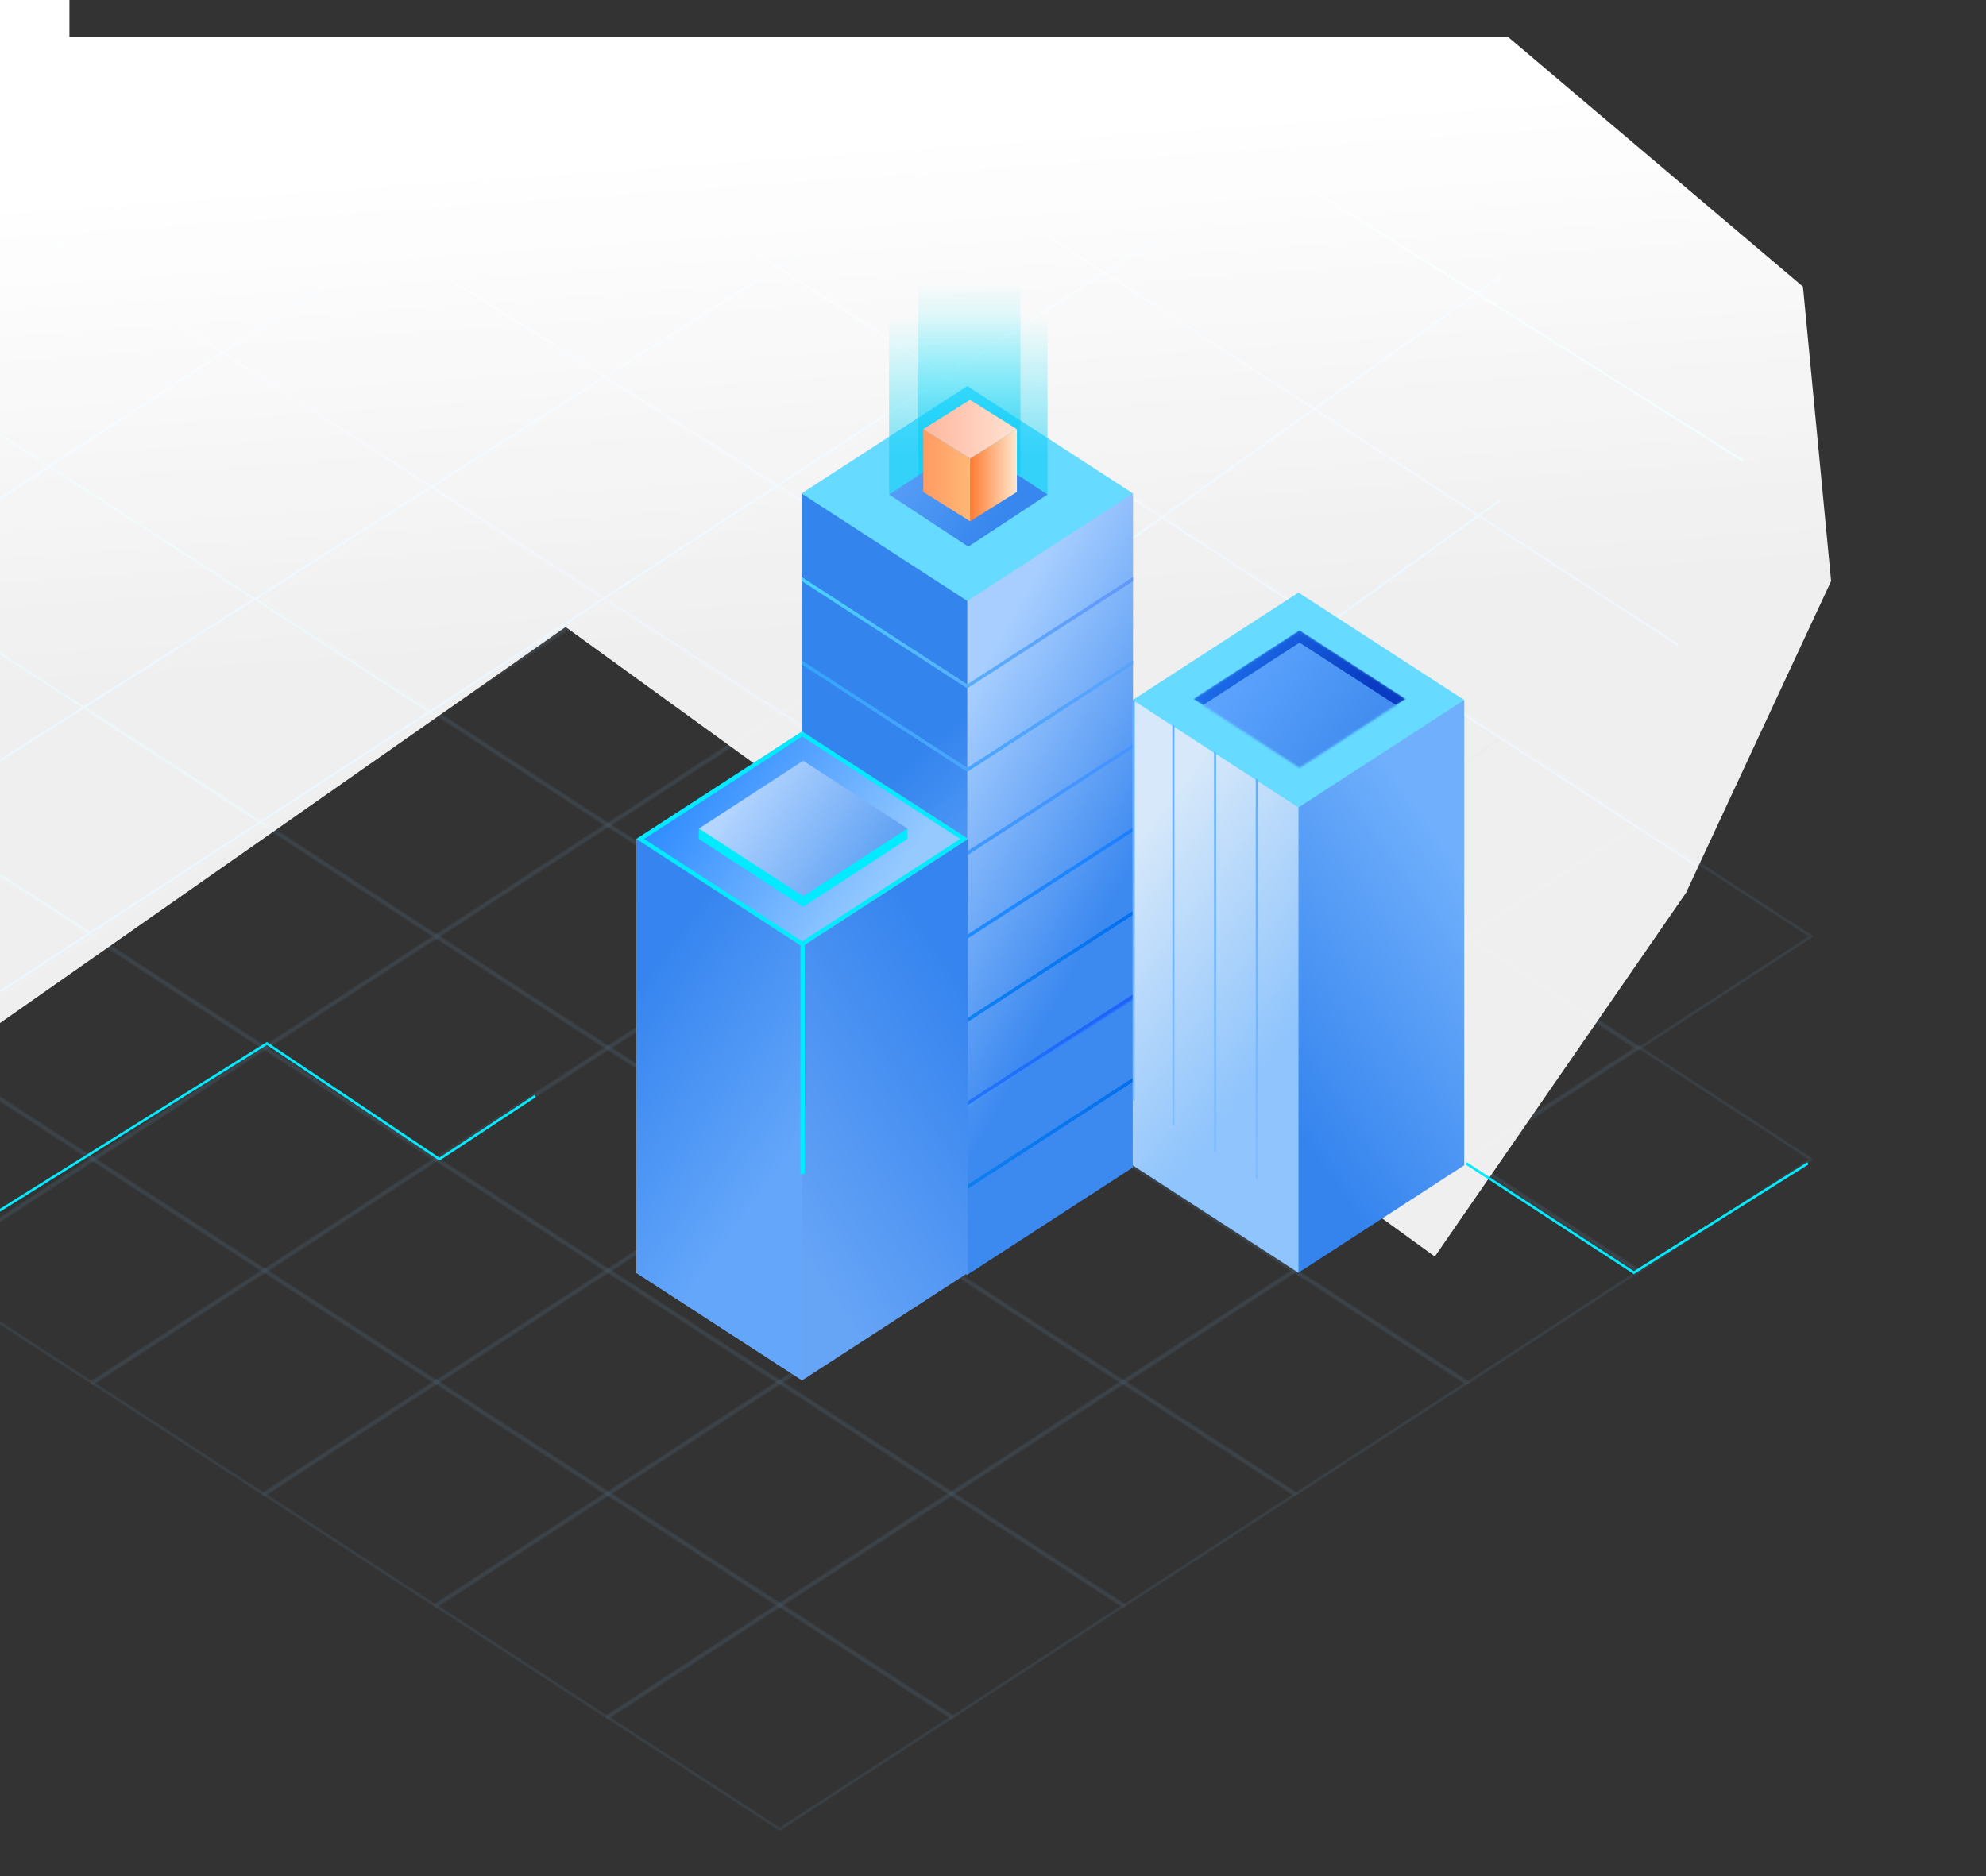 <svg width="944" height="892" viewBox="0 0 944 892" fill="none" xmlns="http://www.w3.org/2000/svg">
<rect x="0" y="0" width="944" height="892" fill="#333333" stroke="none"/>
<path d="M478.694 57.873L-372.498 597.852M629.964 61.262L-304.091 669.395" stroke="#0194FF"/>
<path d="M161.945 33.014L-546.146 475.05" stroke="#0194FF"/>
<path d="M307.418 36.093L-485.146 553.832" stroke="#0194FF"/>
<path d="M378.516 369.591L714.07 130.792" stroke="#0595FF"/>
<path d="M456.744 422.085L713.04 237.84" stroke="#0595FF"/>
<path d="M539.088 475.609L713.041 351.063" stroke="black" stroke-opacity="0.51"/>
<path d="M43.11 443.638L-587.853 39.122" stroke="#0096B7"/>
<path d="M127.092 392.968L-408.146 46.092" stroke="#0096B7"/>
<path d="M205.747 339.415L-247.146 47.092" stroke="#0096B7"/>
<path d="M7.391 3L653.865 409.526" stroke="#2F9BFF" stroke-opacity="0.78"/>
<path d="M-29.366 80.477L612.623 494.049" stroke="#227AFF" stroke-opacity="0.67"/>
<path d="M260.884 56.123L806.648 411.732" stroke="#2F9BFF" stroke-opacity="0.78"/>
<path d="M416.318 59.155L797.608 306.623" stroke="#2F9BFF" stroke-opacity="0.78"/>
<path d="M588.388 68.093L828.726 219.123" stroke="#20D7FF"/>
<g clip-path="url(#clip0_47_710)">
<g opacity="0.2">
<path opacity="0.4" d="M289.575 180.262L370.618 233.031L451.661 180.262L370.618 127.494L289.575 180.262ZM370.927 126.085L453.206 179.659C453.618 179.927 453.618 180.598 453.206 180.866L370.927 234.44C370.736 234.565 370.5 234.565 370.309 234.44L288.03 180.866C287.618 180.598 287.618 179.927 288.03 179.659L370.309 126.085C370.5 125.96 370.736 125.96 370.927 126.085Z" fill="#85CCFF"/>
<path opacity="0.4" d="M371.174 233.247L452.217 286.016L533.26 233.247L452.217 180.478L371.174 233.247ZM452.526 179.069L534.805 232.643C535.217 232.911 535.217 233.582 534.805 233.851L452.526 287.425C452.335 287.549 452.099 287.549 451.908 287.425L369.629 233.851C369.217 233.582 369.217 232.911 369.629 232.643L451.908 179.069C452.099 178.945 452.335 178.945 452.526 179.069Z" fill="#85CCFF"/>
<path opacity="0.4" d="M533.816 233.463L452.773 286.232L533.816 339.001L614.859 286.232L533.816 233.463ZM534.125 232.054L616.404 285.628C616.816 285.896 616.816 286.567 616.404 286.835L534.125 340.409C533.934 340.534 533.698 340.534 533.507 340.409L451.228 286.835C450.816 286.567 450.816 285.896 451.228 285.628L533.507 232.054C533.698 231.929 533.934 231.929 534.125 232.054Z" fill="#85CCFF"/>
<path opacity="0.4" d="M615.415 286.447L534.372 339.216L615.415 391.985L696.458 339.216L615.415 286.447ZM615.724 285.038L698.003 338.612C698.415 338.881 698.415 339.552 698.003 339.82L615.724 393.394C615.533 393.518 615.297 393.518 615.106 393.394L532.827 339.82C532.415 339.552 532.415 338.881 532.827 338.612L615.106 285.038C615.297 284.914 615.533 284.914 615.724 285.038Z" fill="#85CCFF"/>
<path opacity="0.4" d="M615.972 392.201L697.014 444.97L778.057 392.201L697.014 339.432L615.972 392.201ZM697.323 338.023L779.602 391.597C780.015 391.865 780.015 392.536 779.602 392.805L697.323 446.378C697.132 446.503 696.896 446.503 696.705 446.378L614.426 392.805C614.014 392.536 614.014 391.865 614.426 391.597L696.705 338.023C696.896 337.899 697.132 337.899 697.323 338.023Z" fill="#85CCFF"/>
<path opacity="0.4" d="M697.571 445.185L778.613 497.954L859.656 445.185L778.613 392.417L697.571 445.185ZM778.923 391.008L861.202 444.582C861.614 444.85 861.614 445.521 861.202 445.789L778.923 499.363C778.731 499.488 778.496 499.488 778.304 499.363L696.025 445.789C695.613 445.521 695.613 444.85 696.025 444.582L778.304 391.008C778.496 390.883 778.731 390.883 778.923 391.008Z" fill="#85CCFF"/>
<path opacity="0.4" d="M207.976 233.247L289.019 286.016L370.061 233.247L289.019 180.478L207.976 233.247ZM289.328 179.069L371.607 232.643C372.019 232.911 372.019 233.582 371.607 233.851L289.328 287.425C289.137 287.549 288.901 287.549 288.71 287.425L206.431 233.851C206.018 233.582 206.018 232.911 206.431 232.643L288.71 179.069C288.901 178.945 289.137 178.945 289.328 179.069Z" fill="#85CCFF"/>
<path opacity="0.4" d="M289.575 286.232L370.618 339.001L451.661 286.232L370.618 233.463L289.575 286.232ZM370.927 232.054L453.206 285.628C453.618 285.896 453.618 286.567 453.206 286.835L370.927 340.409C370.736 340.534 370.5 340.534 370.309 340.409L288.03 286.835C287.618 286.567 287.618 285.896 288.03 285.628L370.309 232.054C370.5 231.929 370.736 231.929 370.927 232.054Z" fill="#85CCFF"/>
<path opacity="0.4" d="M371.174 339.216L452.217 391.985L533.26 339.216L452.217 286.447L371.174 339.216ZM452.526 285.038L534.805 338.612C535.217 338.881 535.217 339.552 534.805 339.82L452.526 393.394C452.335 393.518 452.099 393.518 451.908 393.394L369.629 339.82C369.217 339.552 369.217 338.881 369.629 338.612L451.908 285.038C452.099 284.914 452.335 284.914 452.526 285.038Z" fill="#85CCFF"/>
<path opacity="0.4" d="M452.773 392.201L533.816 444.97L614.859 392.201L533.816 339.432L452.773 392.201ZM534.125 338.023L616.404 391.597C616.816 391.865 616.816 392.536 616.404 392.805L534.125 446.378C533.934 446.503 533.698 446.503 533.507 446.378L451.228 392.805C450.816 392.536 450.816 391.865 451.228 391.597L533.507 338.023C533.698 337.899 533.934 337.899 534.125 338.023Z" fill="#85CCFF"/>
<path opacity="0.4" d="M534.372 445.185L615.415 497.954L696.458 445.185L615.415 392.417L534.372 445.185ZM615.724 391.008L698.003 444.582C698.415 444.85 698.415 445.521 698.003 445.789L615.724 499.363C615.533 499.488 615.297 499.488 615.106 499.363L532.827 445.789C532.415 445.521 532.415 444.85 532.827 444.582L615.106 391.008C615.297 390.883 615.533 390.883 615.724 391.008Z" fill="#85CCFF"/>
<path opacity="0.4" d="M615.972 498.17L697.014 550.939L778.057 498.17L697.014 445.401L615.972 498.17ZM697.323 443.992L779.602 497.566C780.015 497.834 780.015 498.505 779.602 498.774L697.323 552.348C697.132 552.472 696.896 552.472 696.705 552.348L614.426 498.774C614.014 498.505 614.014 497.834 614.426 497.566L696.705 443.992C696.896 443.868 697.132 443.868 697.323 443.992Z" fill="#85CCFF"/>
<path opacity="0.4" d="M697.571 551.155L778.613 603.923L859.656 551.155L778.613 498.386L697.571 551.155ZM778.923 496.977L861.202 550.551C861.614 550.819 861.614 551.49 861.202 551.758L778.923 605.332C778.731 605.457 778.496 605.457 778.304 605.332L696.025 551.758C695.613 551.49 695.613 550.819 696.025 550.551L778.304 496.977C778.496 496.852 778.731 496.852 778.923 496.977Z" fill="#85CCFF"/>
<path opacity="0.4" d="M126.377 286.232L207.42 339.001L288.462 286.232L207.42 233.463L126.377 286.232ZM207.729 232.054L290.008 285.628C290.42 285.896 290.42 286.567 290.008 286.835L207.729 340.409C207.538 340.534 207.302 340.534 207.111 340.409L124.832 286.835C124.419 286.567 124.419 285.896 124.832 285.628L207.111 232.054C207.302 231.929 207.538 231.929 207.729 232.054Z" fill="#85CCFF"/>
<path opacity="0.4" d="M289.019 286.447L207.976 339.216L289.019 391.985L370.061 339.216L289.019 286.447ZM289.328 285.038L371.607 338.612C372.019 338.881 372.019 339.552 371.607 339.82L289.328 393.394C289.137 393.518 288.901 393.518 288.71 393.394L206.431 339.82C206.018 339.552 206.018 338.881 206.431 338.612L288.71 285.038C288.901 284.914 289.137 284.914 289.328 285.038Z" fill="#85CCFF"/>
<path opacity="0.4" d="M289.575 392.201L370.618 444.97L451.661 392.201L370.618 339.432L289.575 392.201ZM370.927 338.023L453.206 391.597C453.618 391.865 453.618 392.536 453.206 392.805L370.927 446.378C370.736 446.503 370.5 446.503 370.309 446.378L288.03 392.805C287.618 392.536 287.618 391.865 288.03 391.597L370.309 338.023C370.5 337.899 370.736 337.899 370.927 338.023Z" fill="#85CCFF"/>
<path opacity="0.4" d="M371.174 445.185L452.217 497.954L533.26 445.185L452.217 392.417L371.174 445.185ZM452.526 391.008L534.805 444.582C535.217 444.85 535.217 445.521 534.805 445.789L452.526 499.363C452.335 499.488 452.099 499.488 451.908 499.363L369.629 445.789C369.217 445.521 369.217 444.85 369.629 444.582L451.908 391.008C452.099 390.883 452.335 390.883 452.526 391.008Z" fill="#85CCFF"/>
<path opacity="0.4" d="M452.773 498.17L533.816 550.939L614.859 498.17L533.816 445.401L452.773 498.17ZM534.125 443.992L616.404 497.566C616.816 497.834 616.816 498.505 616.404 498.774L534.125 552.348C533.934 552.472 533.698 552.472 533.507 552.348L451.228 498.774C450.816 498.505 450.816 497.834 451.228 497.566L533.507 443.992C533.698 443.868 533.934 443.868 534.125 443.992Z" fill="#85CCFF"/>
<path opacity="0.4" d="M534.372 551.155L615.415 603.923L696.458 551.155L615.415 498.386L534.372 551.155ZM615.724 496.977L698.003 550.551C698.415 550.819 698.415 551.49 698.003 551.758L615.724 605.332C615.533 605.457 615.297 605.457 615.106 605.332L532.827 551.758C532.415 551.49 532.415 550.819 532.827 550.551L615.106 496.977C615.297 496.852 615.533 496.852 615.724 496.977Z" fill="#85CCFF"/>
<path opacity="0.4" d="M615.972 604.139L697.014 656.908L778.057 604.139L697.014 551.37L615.972 604.139ZM697.323 549.961L779.602 603.535C780.015 603.804 780.015 604.474 779.602 604.743L697.323 658.317C697.132 658.441 696.896 658.441 696.705 658.317L614.426 604.743C614.014 604.474 614.014 603.804 614.426 603.535L696.705 549.961C696.896 549.837 697.132 549.837 697.323 549.961Z" fill="#85CCFF"/>
<path opacity="0.4" d="M125.821 286.447L44.778 339.216L125.821 391.985L206.863 339.216L125.821 286.447ZM126.13 285.038L208.409 338.612C208.821 338.881 208.821 339.552 208.409 339.82L126.13 393.394C125.938 393.518 125.703 393.518 125.511 393.394L43.232 339.82C42.82 339.552 42.82 338.881 43.232 338.612L125.511 285.038C125.703 284.914 125.938 284.914 126.13 285.038Z" fill="#85CCFF"/>
<path opacity="0.4" d="M126.377 392.201L207.42 444.97L288.462 392.201L207.42 339.432L126.377 392.201ZM207.729 338.023L290.008 391.597C290.42 391.865 290.42 392.536 290.008 392.805L207.729 446.378C207.538 446.503 207.302 446.503 207.111 446.378L124.832 392.805C124.419 392.536 124.419 391.865 124.832 391.597L207.111 338.023C207.302 337.899 207.538 337.899 207.729 338.023Z" fill="#85CCFF"/>
<path opacity="0.4" d="M207.976 445.185L289.019 497.954L370.061 445.185L289.019 392.417L207.976 445.185ZM289.328 391.008L371.607 444.582C372.019 444.85 372.019 445.521 371.607 445.789L289.328 499.363C289.137 499.488 288.901 499.488 288.71 499.363L206.431 445.789C206.018 445.521 206.018 444.85 206.431 444.582L288.71 391.008C288.901 390.883 289.137 390.883 289.328 391.008Z" fill="#85CCFF"/>
<path opacity="0.4" d="M289.575 498.17L370.618 550.939L451.661 498.17L370.618 445.401L289.575 498.17ZM370.927 443.992L453.206 497.566C453.618 497.834 453.618 498.505 453.206 498.774L370.927 552.348C370.736 552.472 370.5 552.472 370.309 552.348L288.03 498.774C287.618 498.505 287.618 497.834 288.03 497.566L370.309 443.992C370.5 443.868 370.736 443.868 370.927 443.992Z" fill="#85CCFF"/>
<path opacity="0.4" d="M371.174 551.155L452.217 603.923L533.26 551.155L452.217 498.386L371.174 551.155ZM452.526 496.977L534.805 550.551C535.217 550.819 535.217 551.49 534.805 551.758L452.526 605.332C452.335 605.457 452.099 605.457 451.908 605.332L369.629 551.758C369.217 551.49 369.217 550.819 369.629 550.551L451.908 496.977C452.099 496.852 452.335 496.852 452.526 496.977Z" fill="#85CCFF"/>
<path opacity="0.4" d="M452.773 604.139L533.816 656.908L614.859 604.139L533.816 551.37L452.773 604.139ZM534.125 549.961L616.404 603.535C616.816 603.804 616.816 604.474 616.404 604.743L534.125 658.317C533.934 658.441 533.698 658.441 533.507 658.317L451.228 604.743C450.816 604.474 450.816 603.804 451.228 603.535L533.507 549.961C533.698 549.837 533.934 549.837 534.125 549.961Z" fill="#85CCFF"/>
<path opacity="0.4" d="M534.372 657.124L615.415 709.893L696.458 657.124L615.415 604.355L534.372 657.124ZM615.724 602.946L698.003 656.52C698.415 656.788 698.415 657.459 698.003 657.727L615.724 711.301C615.533 711.426 615.297 711.426 615.106 711.301L532.827 657.727C532.415 657.459 532.415 656.788 532.827 656.52L615.106 602.946C615.297 602.822 615.533 602.822 615.724 602.946Z" fill="#85CCFF"/>
<path opacity="0.4" d="M-36.821 392.201L44.221 444.97L125.264 392.201L44.221 339.432L-36.821 392.201ZM44.531 338.023L126.81 391.597C127.222 391.865 127.222 392.536 126.81 392.805L44.531 446.378C44.339 446.503 44.104 446.503 43.912 446.378L-38.367 392.805C-38.779 392.536 -38.779 391.865 -38.367 391.597L43.912 338.023C44.104 337.899 44.339 337.899 44.531 338.023Z" fill="#85CCFF"/>
<path opacity="0.4" d="M44.778 445.185L125.821 497.954L206.863 445.185L125.821 392.417L44.778 445.185ZM126.13 391.008L208.409 444.582C208.821 444.85 208.821 445.521 208.409 445.789L126.13 499.363C125.938 499.488 125.703 499.488 125.511 499.363L43.232 445.789C42.82 445.521 42.82 444.85 43.232 444.582L125.511 391.008C125.703 390.883 125.938 390.883 126.13 391.008Z" fill="#85CCFF"/>
<path opacity="0.4" d="M126.377 498.17L207.42 550.939L288.462 498.17L207.42 445.401L126.377 498.17ZM207.729 443.992L290.008 497.566C290.42 497.834 290.42 498.505 290.008 498.774L207.729 552.348C207.538 552.472 207.302 552.472 207.111 552.348L124.832 498.774C124.419 498.505 124.419 497.834 124.832 497.566L207.111 443.992C207.302 443.868 207.538 443.868 207.729 443.992Z" fill="#85CCFF"/>
<path opacity="0.4" d="M207.976 551.155L289.019 603.923L370.061 551.155L289.019 498.386L207.976 551.155ZM289.328 496.977L371.607 550.551C372.019 550.819 372.019 551.49 371.607 551.758L289.328 605.332C289.137 605.457 288.901 605.457 288.71 605.332L206.431 551.758C206.018 551.49 206.018 550.819 206.431 550.551L288.71 496.977C288.901 496.852 289.137 496.852 289.328 496.977Z" fill="#85CCFF"/>
<path opacity="0.4" d="M289.575 604.139L370.618 656.908L451.661 604.139L370.618 551.37L289.575 604.139ZM370.927 549.961L453.206 603.535C453.618 603.804 453.618 604.474 453.206 604.743L370.927 658.317C370.736 658.441 370.5 658.441 370.309 658.317L288.03 604.743C287.618 604.474 287.618 603.804 288.03 603.535L370.309 549.961C370.5 549.837 370.736 549.837 370.927 549.961Z" fill="#85CCFF"/>
<path opacity="0.4" d="M371.174 657.124L452.217 709.893L533.26 657.124L452.217 604.355L371.174 657.124ZM452.526 602.946L534.805 656.52C535.217 656.788 535.217 657.459 534.805 657.727L452.526 711.301C452.335 711.426 452.099 711.426 451.908 711.301L369.629 657.727C369.217 657.459 369.217 656.788 369.629 656.52L451.908 602.946C452.099 602.822 452.335 602.822 452.526 602.946Z" fill="#85CCFF"/>
<path opacity="0.4" d="M452.773 710.108L533.816 762.877L614.859 710.108L533.816 657.339L452.773 710.108ZM534.125 655.931L616.404 709.504C616.816 709.773 616.816 710.444 616.404 710.712L534.125 764.286C533.934 764.41 533.698 764.41 533.507 764.286L451.228 710.712C450.816 710.444 450.816 709.773 451.228 709.504L533.507 655.931C533.698 655.806 533.934 655.806 534.125 655.931Z" fill="#85CCFF"/>
<path opacity="0.4" d="M-118.42 445.185L-37.378 497.954L43.665 445.185L-37.378 392.417L-118.42 445.185ZM-37.069 391.008L45.211 444.582C45.623 444.85 45.623 445.521 45.211 445.789L-37.069 499.363C-37.26 499.488 -37.495 499.488 -37.687 499.363L-119.966 445.789C-120.378 445.521 -120.378 444.85 -119.966 444.582L-37.687 391.008C-37.495 390.883 -37.26 390.883 -37.069 391.008Z" fill="#85CCFF"/>
<path opacity="0.4" d="M-36.821 498.17L44.221 550.939L125.264 498.17L44.221 445.401L-36.821 498.17ZM44.531 443.992L126.81 497.566C127.222 497.834 127.222 498.505 126.81 498.774L44.531 552.348C44.339 552.472 44.104 552.472 43.912 552.348L-38.367 498.774C-38.779 498.505 -38.779 497.834 -38.367 497.566L43.912 443.992C44.104 443.868 44.339 443.868 44.531 443.992Z" fill="#85CCFF"/>
<path opacity="0.4" d="M44.778 551.155L125.821 603.923L206.863 551.155L125.821 498.386L44.778 551.155ZM126.13 496.977L208.409 550.551C208.821 550.819 208.821 551.49 208.409 551.758L126.13 605.332C125.938 605.457 125.703 605.457 125.511 605.332L43.232 551.758C42.82 551.49 42.82 550.819 43.232 550.551L125.511 496.977C125.703 496.852 125.938 496.852 126.13 496.977Z" fill="#85CCFF"/>
<path opacity="0.4" d="M126.377 604.139L207.42 656.908L288.462 604.139L207.42 551.37L126.377 604.139ZM207.729 549.961L290.008 603.535C290.42 603.804 290.42 604.474 290.008 604.743L207.729 658.317C207.538 658.441 207.302 658.441 207.111 658.317L124.832 604.743C124.419 604.474 124.419 603.804 124.832 603.535L207.111 549.961C207.302 549.837 207.538 549.837 207.729 549.961Z" fill="#85CCFF"/>
<path opacity="0.4" d="M207.976 657.124L289.019 709.893L370.061 657.124L289.019 604.355L207.976 657.124ZM289.328 602.946L371.607 656.52C372.019 656.788 372.019 657.459 371.607 657.727L289.328 711.301C289.137 711.426 288.901 711.426 288.71 711.301L206.431 657.727C206.018 657.459 206.018 656.788 206.431 656.52L288.71 602.946C288.901 602.822 289.137 602.822 289.328 602.946Z" fill="#85CCFF"/>
<path opacity="0.4" d="M289.575 710.108L370.618 762.877L451.661 710.108L370.618 657.339L289.575 710.108ZM370.927 655.931L453.206 709.504C453.618 709.773 453.618 710.444 453.206 710.712L370.927 764.286C370.736 764.41 370.5 764.41 370.309 764.286L288.03 710.712C287.618 710.444 287.618 709.773 288.03 709.504L370.309 655.931C370.5 655.806 370.736 655.806 370.927 655.931Z" fill="#85CCFF"/>
<path opacity="0.4" d="M371.174 763.093L452.217 815.862L533.26 763.093L452.217 710.324L371.174 763.093ZM452.526 708.915L534.805 762.489C535.217 762.757 535.217 763.428 534.805 763.697L452.526 817.271C452.335 817.395 452.099 817.395 451.908 817.271L369.629 763.697C369.217 763.428 369.217 762.757 369.629 762.489L451.908 708.915C452.099 708.791 452.335 708.791 452.526 708.915Z" fill="#85CCFF"/>
<path opacity="0.4" d="M-118.42 551.155L-37.378 603.923L43.665 551.155L-37.378 498.386L-118.42 551.155ZM-37.069 496.977L45.211 550.551C45.623 550.819 45.623 551.49 45.211 551.758L-37.069 605.332C-37.26 605.457 -37.495 605.457 -37.687 605.332L-119.966 551.758C-120.378 551.49 -120.378 550.819 -119.966 550.551L-37.687 496.977C-37.495 496.852 -37.26 496.852 -37.069 496.977Z" fill="#85CCFF"/>
<path opacity="0.4" d="M-36.821 604.139L44.221 656.908L125.264 604.139L44.221 551.37L-36.821 604.139ZM44.531 549.961L126.81 603.535C127.222 603.804 127.222 604.474 126.81 604.743L44.531 658.317C44.339 658.441 44.104 658.441 43.912 658.317L-38.367 604.743C-38.779 604.474 -38.779 603.804 -38.367 603.535L43.912 549.961C44.104 549.837 44.339 549.837 44.531 549.961Z" fill="#85CCFF"/>
<path opacity="0.4" d="M44.778 657.124L125.821 709.893L206.863 657.124L125.821 604.355L44.778 657.124ZM126.13 602.946L208.409 656.52C208.821 656.788 208.821 657.459 208.409 657.727L126.13 711.301C125.938 711.426 125.703 711.426 125.511 711.301L43.232 657.727C42.82 657.459 42.82 656.788 43.232 656.52L125.511 602.946C125.703 602.822 125.938 602.822 126.13 602.946Z" fill="#85CCFF"/>
<path opacity="0.4" d="M126.377 710.108L207.42 762.877L288.462 710.108L207.42 657.339L126.377 710.108ZM207.729 655.931L290.008 709.504C290.42 709.773 290.42 710.444 290.008 710.712L207.729 764.286C207.538 764.41 207.302 764.41 207.111 764.286L124.832 710.712C124.419 710.444 124.419 709.773 124.832 709.504L207.111 655.931C207.302 655.806 207.538 655.806 207.729 655.931Z" fill="#85CCFF"/>
<path opacity="0.4" d="M207.976 763.093L289.019 815.862L370.061 763.093L289.019 710.324L207.976 763.093ZM289.328 708.915L371.607 762.489C372.019 762.757 372.019 763.428 371.607 763.697L289.328 817.271C289.137 817.395 288.901 817.395 288.71 817.271L206.431 763.697C206.018 763.428 206.018 762.757 206.431 762.489L288.71 708.915C288.901 708.791 289.137 708.791 289.328 708.915Z" fill="#85CCFF"/>
<path opacity="0.4" d="M289.575 816.077L370.618 868.846L451.661 816.077L370.618 763.308L289.575 816.077ZM370.927 761.9L453.206 815.473C453.618 815.742 453.618 816.413 453.206 816.681L370.927 870.255C370.736 870.379 370.5 870.379 370.309 870.255L288.03 816.681C287.618 816.413 287.618 815.742 288.03 815.473L370.309 761.9C370.5 761.775 370.736 761.775 370.927 761.9Z" fill="#85CCFF"/>
</g>
</g>
<path d="M-94.147 17.593V410.093V576.093V742.093L-38.147 513.093L268.854 298.093L682.015 597.389L801.414 424.466L870.377 276.246L856.996 136.261L716.854 17.593H-94.147Z" fill="url(#paint0_linear_47_710)"/>
<path d="M254.354 521.093L208.854 551.093L126.854 496.093L-1.146 576.093" stroke="#00EBFF" stroke-width="1.188"/>
<path d="M859.354 553.055L776.625 605.035L696.854 553.055" stroke="#00EBFF" stroke-width="1.188"/>
<path fill-rule="evenodd" clip-rule="evenodd" d="M380.988 554.989V234.601H538.559V554.989L459.774 606.072L380.988 554.989Z" fill="url(#paint1_linear_47_710)"/>
<path fill-rule="evenodd" clip-rule="evenodd" d="M380.988 554.989V234.601L459.774 252.758V606.072L380.988 554.989Z" fill="url(#paint2_linear_47_710)"/>
<path fill-rule="evenodd" clip-rule="evenodd" d="M380.982 355.517V353.62L459.773 404.702L538.557 353.705V355.603L459.773 406.638L380.982 355.517Z" fill="url(#paint3_linear_47_710)"/>
<path fill-rule="evenodd" clip-rule="evenodd" d="M380.982 315.84V313.944L459.773 365.026L538.557 314.029V315.927L459.773 366.961L380.982 315.84Z" fill="url(#paint4_linear_47_710)"/>
<path fill-rule="evenodd" clip-rule="evenodd" d="M380.982 276.164V274.268L459.773 325.35L538.557 274.352V276.25L459.773 327.285L380.982 276.164Z" fill="url(#paint5_linear_47_710)"/>
<path fill-rule="evenodd" clip-rule="evenodd" d="M380.982 395.193V393.297L459.773 444.379L538.557 393.382V395.28L459.773 446.314L380.982 395.193Z" fill="url(#paint6_linear_47_710)"/>
<path fill-rule="evenodd" clip-rule="evenodd" d="M380.982 434.87V432.973L459.773 484.055L538.557 433.058V434.956L459.773 485.991L380.982 434.87Z" fill="url(#paint7_linear_47_710)"/>
<path fill-rule="evenodd" clip-rule="evenodd" d="M380.982 474.546V472.65L459.773 523.732L538.557 472.735V474.633L459.773 525.667L380.982 474.546Z" fill="url(#paint8_linear_47_710)"/>
<path fill-rule="evenodd" clip-rule="evenodd" d="M380.982 475.181V474.555L459.774 525.637L538.559 474.636V475.274L459.774 526.302L380.982 475.181Z" fill="url(#paint9_linear_47_710)"/>
<path fill-rule="evenodd" clip-rule="evenodd" d="M380.982 514.223V512.326L459.773 563.408L538.557 512.411V514.309L459.773 565.344L380.982 514.223Z" fill="url(#paint10_linear_47_710)"/>
<path fill-rule="evenodd" clip-rule="evenodd" d="M380.988 234.601L459.774 183.518L538.559 234.601L459.774 285.685L380.988 234.601Z" fill="#66DAFF"/>
<path fill-rule="evenodd" clip-rule="evenodd" d="M422.611 235.098L460.269 210.3L497.927 235.098L460.269 259.895L422.611 235.098Z" fill="url(#paint11_linear_47_710)"/>
<path opacity="0.5" fill-rule="evenodd" clip-rule="evenodd" d="M422.611 235.098V130.947H497.927V235.098L460.269 210.314L422.611 235.098Z" fill="url(#paint12_linear_47_710)"/>
<path opacity="0.5" fill-rule="evenodd" clip-rule="evenodd" d="M436.485 226.17V113.093H485.044V226.17L460.286 210.298L436.485 226.17Z" fill="url(#paint13_linear_47_710)"/>
<path fill-rule="evenodd" clip-rule="evenodd" d="M538.421 553.989V332.792H695.991V553.989L617.206 605.072L538.421 553.989Z" fill="url(#paint14_linear_47_710)"/>
<path fill-rule="evenodd" clip-rule="evenodd" d="M538.421 553.989V332.792L617.206 350.949V605.072L538.421 553.989Z" fill="url(#paint15_linear_47_710)"/>
<path fill-rule="evenodd" clip-rule="evenodd" d="M538.421 332.793L617.206 281.709L695.991 332.793L617.206 383.876L538.421 332.793Z" fill="#66DAFF"/>
<mask id="mask0_47_710" style="mask-type:alpha" maskUnits="userSpaceOnUse" x="567" y="299" width="102" height="67">
<path d="M567.16 332.297L617.701 299.564L668.243 332.297L617.701 365.03L567.16 332.297Z" fill="white"/>
</mask>
<g mask="url(#mask0_47_710)">
<path d="M567.16 332.297L617.701 299.564L668.243 332.297L617.701 365.03L567.16 332.297Z" fill="url(#paint16_linear_47_710)"/>
<path fill-rule="evenodd" clip-rule="evenodd" d="M567.16 338.248L617.701 305.515L668.243 338.248L617.701 370.981L567.16 338.248Z" fill="url(#paint17_linear_47_710)"/>
</g>
<path d="M596.89 559.832C596.89 560.106 597.112 560.472 597.386 560.649C597.659 560.826 597.881 560.747 597.881 560.473V371.116C597.881 370.842 597.659 370.477 597.386 370.3C597.112 370.122 596.89 370.201 596.89 370.475V559.832Z" fill="url(#paint18_linear_47_710)"/>
<path d="M577.07 547.011C577.07 547.285 577.292 547.651 577.566 547.828C577.839 548.005 578.061 547.926 578.061 547.652V358.295C578.061 358.021 577.839 357.656 577.566 357.479C577.292 357.302 577.07 357.38 577.07 357.654V547.011Z" fill="url(#paint19_linear_47_710)"/>
<path d="M557.25 534.19C557.25 534.464 557.472 534.829 557.745 535.006C558.019 535.183 558.241 535.105 558.241 534.831V345.474C558.241 345.2 558.019 344.834 557.745 344.657C557.472 344.48 557.25 344.559 557.25 344.833V534.19Z" fill="url(#paint20_linear_47_710)"/>
<path d="M538.414 522.498C538.414 522.772 538.636 523.137 538.909 523.314C539.183 523.491 539.405 523.413 539.405 523.139V333.184L538.909 332.965L538.414 332.803V522.498Z" fill="url(#paint21_linear_47_710)"/>
<path fill-rule="evenodd" clip-rule="evenodd" d="M302.495 605.175V398.856H460.065V605.175L381.28 656.258L302.495 605.175Z" fill="url(#paint22_linear_47_710)"/>
<path fill-rule="evenodd" clip-rule="evenodd" d="M302.495 605.175V398.856L381.28 417.014V656.258L302.495 605.175Z" fill="url(#paint23_linear_47_710)"/>
<path fill-rule="evenodd" clip-rule="evenodd" d="M302.495 398.857L381.28 347.774L460.065 398.857L381.28 449.941L302.495 398.857Z" fill="url(#paint24_linear_47_710)"/>
<path fill-rule="evenodd" clip-rule="evenodd" d="M332.225 398.857V393.936H431.326V398.857L381.775 431.094L332.225 398.857Z" fill="#00EBFF"/>
<path fill-rule="evenodd" clip-rule="evenodd" d="M332.225 398.857V393.936L381.775 413.736V431.094L332.225 398.857Z" fill="#00EBFF"/>
<path fill-rule="evenodd" clip-rule="evenodd" d="M332.225 393.898L381.775 361.661L431.326 393.898L381.775 426.135L332.225 393.898Z" fill="url(#paint25_linear_47_710)"/>
<path fill-rule="evenodd" clip-rule="evenodd" d="M381.28 348.955L458.243 398.857L381.28 448.759L304.316 398.857L381.28 348.955Z" stroke="#00EBFF" stroke-width="2"/>
<path d="M381.502 448.941V558.097" stroke="#00EBFF" stroke-width="2"/>
<path d="M483.358 233.876L461.101 247.822L461.128 217.985L483.358 204.058V233.876Z" fill="url(#paint26_linear_47_710)"/>
<path d="M438.854 233.876L461.101 247.823L461.128 217.985L438.863 204.019L438.854 233.876Z" fill="url(#paint27_linear_47_710)"/>
<path d="M461.133 217.985L438.867 204.019L461.042 190.093L483.363 204.059L461.133 217.985Z" fill="url(#paint28_linear_47_710)"/>
<rect width="33" height="18" fill="white"/>
<defs>
<linearGradient id="paint0_linear_47_710" x1="316.612" y1="73.474" x2="348.52" y2="527.397" gradientUnits="userSpaceOnUse">
<stop stop-color="white"/>
<stop offset="0.523" stop-color="white" stop-opacity="0.92"/>
<stop offset="1" stop-color="white" stop-opacity="0.92"/>
</linearGradient>
<linearGradient id="paint1_linear_47_710" x1="481.173" y1="515.503" x2="386.96" y2="463.63" gradientUnits="userSpaceOnUse">
<stop stop-color="#3C89F0"/>
<stop offset="1" stop-color="#A7CEFF"/>
</linearGradient>
<linearGradient id="paint2_linear_47_710" x1="423.056" y1="515.503" x2="350.83" y2="435.968" gradientUnits="userSpaceOnUse">
<stop stop-color="#6FB0FF"/>
<stop offset="1" stop-color="#3484EE"/>
</linearGradient>
<linearGradient id="paint3_linear_47_710" x1="547.459" y1="383.486" x2="342.027" y2="314.912" gradientUnits="userSpaceOnUse">
<stop stop-color="#4A92FF"/>
<stop offset="1" stop-color="#27A6FF"/>
</linearGradient>
<linearGradient id="paint4_linear_47_710" x1="547.459" y1="343.81" x2="342.027" y2="275.236" gradientUnits="userSpaceOnUse">
<stop stop-color="#5EA4FB"/>
<stop offset="1" stop-color="#27A6FF"/>
</linearGradient>
<linearGradient id="paint5_linear_47_710" x1="547.459" y1="304.134" x2="342.027" y2="235.559" gradientUnits="userSpaceOnUse">
<stop stop-color="#678FFA"/>
<stop offset="1" stop-color="#3DE8FF"/>
</linearGradient>
<linearGradient id="paint6_linear_47_710" x1="547.459" y1="423.163" x2="342.027" y2="354.589" gradientUnits="userSpaceOnUse">
<stop stop-color="#1A7CFF"/>
<stop offset="1" stop-color="#27A6FF"/>
</linearGradient>
<linearGradient id="paint7_linear_47_710" x1="547.459" y1="462.839" x2="342.027" y2="394.265" gradientUnits="userSpaceOnUse">
<stop stop-color="#006CED"/>
<stop offset="1" stop-color="#27A6FF"/>
</linearGradient>
<linearGradient id="paint8_linear_47_710" x1="547.459" y1="502.516" x2="342.027" y2="433.942" gradientUnits="userSpaceOnUse">
<stop stop-color="#1E5AF8"/>
<stop offset="1" stop-color="#27A6FF"/>
</linearGradient>
<linearGradient id="paint9_linear_47_710" x1="581.671" y1="504.95" x2="391.233" y2="442.946" gradientUnits="userSpaceOnUse">
<stop stop-color="#0050FF"/>
<stop offset="1" stop-color="#7DD7FF"/>
</linearGradient>
<linearGradient id="paint10_linear_47_710" x1="547.459" y1="542.192" x2="342.027" y2="473.618" gradientUnits="userSpaceOnUse">
<stop stop-color="#006AEA"/>
<stop offset="1" stop-color="#27A6FF"/>
</linearGradient>
<linearGradient id="paint11_linear_47_710" x1="477.818" y1="240.897" x2="418.032" y2="197.893" gradientUnits="userSpaceOnUse">
<stop stop-color="#3887EE"/>
<stop offset="1" stop-color="#65A8FA"/>
</linearGradient>
<linearGradient id="paint12_linear_47_710" x1="460.269" y1="217.182" x2="460.269" y2="150.734" gradientUnits="userSpaceOnUse">
<stop stop-color="#02C9F4"/>
<stop offset="1" stop-color="#00EBFF" stop-opacity="0"/>
</linearGradient>
<linearGradient id="paint13_linear_47_710" x1="460.765" y1="206.719" x2="460.765" y2="134.576" gradientUnits="userSpaceOnUse">
<stop stop-color="#02C9F4"/>
<stop offset="1" stop-color="#00EBFF" stop-opacity="0"/>
</linearGradient>
<linearGradient id="paint14_linear_47_710" x1="609.482" y1="528.122" x2="720.839" y2="449.87" gradientUnits="userSpaceOnUse">
<stop stop-color="#3584EE"/>
<stop offset="1" stop-color="#6FAFFC"/>
</linearGradient>
<linearGradient id="paint15_linear_47_710" x1="585.912" y1="527.056" x2="495.966" y2="457.905" gradientUnits="userSpaceOnUse">
<stop stop-color="#8FC4FC"/>
<stop offset="1" stop-color="#D6E8FA"/>
</linearGradient>
<linearGradient id="paint16_linear_47_710" x1="641.253" y1="339.701" x2="561.067" y2="282.973" gradientUnits="userSpaceOnUse">
<stop stop-color="#093CC3"/>
<stop offset="1" stop-color="#2787FF"/>
</linearGradient>
<linearGradient id="paint17_linear_47_710" x1="647.776" y1="347.877" x2="588.364" y2="303.7" gradientUnits="userSpaceOnUse">
<stop stop-color="#428DEF"/>
<stop offset="1" stop-color="#5FA6FF"/>
</linearGradient>
<linearGradient id="paint18_linear_47_710" x1="597.386" y1="560.743" x2="597.386" y2="370.205" gradientUnits="userSpaceOnUse">
<stop stop-color="#81BCFF"/>
<stop offset="1" stop-color="#61B0FF"/>
</linearGradient>
<linearGradient id="paint19_linear_47_710" x1="577.566" y1="547.922" x2="577.566" y2="357.384" gradientUnits="userSpaceOnUse">
<stop stop-color="#81BCFF"/>
<stop offset="1" stop-color="#61B0FF"/>
</linearGradient>
<linearGradient id="paint20_linear_47_710" x1="557.745" y1="535.101" x2="557.745" y2="344.563" gradientUnits="userSpaceOnUse">
<stop stop-color="#81BCFF"/>
<stop offset="1" stop-color="#61B0FF"/>
</linearGradient>
<linearGradient id="paint21_linear_47_710" x1="538.909" y1="523.409" x2="538.909" y2="332.803" gradientUnits="userSpaceOnUse">
<stop stop-color="#81BCFF"/>
<stop offset="1" stop-color="#61B0FF"/>
</linearGradient>
<linearGradient id="paint22_linear_47_710" x1="372.637" y1="583.513" x2="486.287" y2="508.013" gradientUnits="userSpaceOnUse">
<stop stop-color="#66A4F6"/>
<stop offset="1" stop-color="#3584EF"/>
</linearGradient>
<linearGradient id="paint23_linear_47_710" x1="350.949" y1="582.504" x2="264.642" y2="519.778" gradientUnits="userSpaceOnUse">
<stop stop-color="#63A6FA"/>
<stop offset="1" stop-color="#3584EF"/>
</linearGradient>
<linearGradient id="paint24_linear_47_710" x1="428.16" y1="413.918" x2="335.544" y2="344.971" gradientUnits="userSpaceOnUse">
<stop stop-color="#96CAFF"/>
<stop offset="1" stop-color="#2787FF"/>
</linearGradient>
<linearGradient id="paint25_linear_47_710" x1="427.089" y1="407.543" x2="362.005" y2="361.323" gradientUnits="userSpaceOnUse">
<stop stop-color="#5A9EF3"/>
<stop offset="1" stop-color="#B4D5FF"/>
</linearGradient>
<linearGradient id="paint26_linear_47_710" x1="461.106" y1="225.94" x2="483.355" y2="225.94" gradientUnits="userSpaceOnUse">
<stop stop-color="#FF7C33"/>
<stop offset="1" stop-color="#FFE9CE"/>
</linearGradient>
<linearGradient id="paint27_linear_47_710" x1="438.856" y1="225.919" x2="461.13" y2="225.919" gradientUnits="userSpaceOnUse">
<stop stop-color="#FF9A61"/>
<stop offset="1" stop-color="#FFB877"/>
</linearGradient>
<linearGradient id="paint28_linear_47_710" x1="438.865" y1="204.039" x2="483.359" y2="204.039" gradientUnits="userSpaceOnUse">
<stop stop-color="#FFB69E"/>
<stop offset="1" stop-color="#FFE2D2"/>
</linearGradient>
<clipPath id="clip0_47_710">
<rect width="1145.62" height="765.802" fill="white" transform="translate(-202.011 125.29)"/>
</clipPath>
</defs>
</svg>
